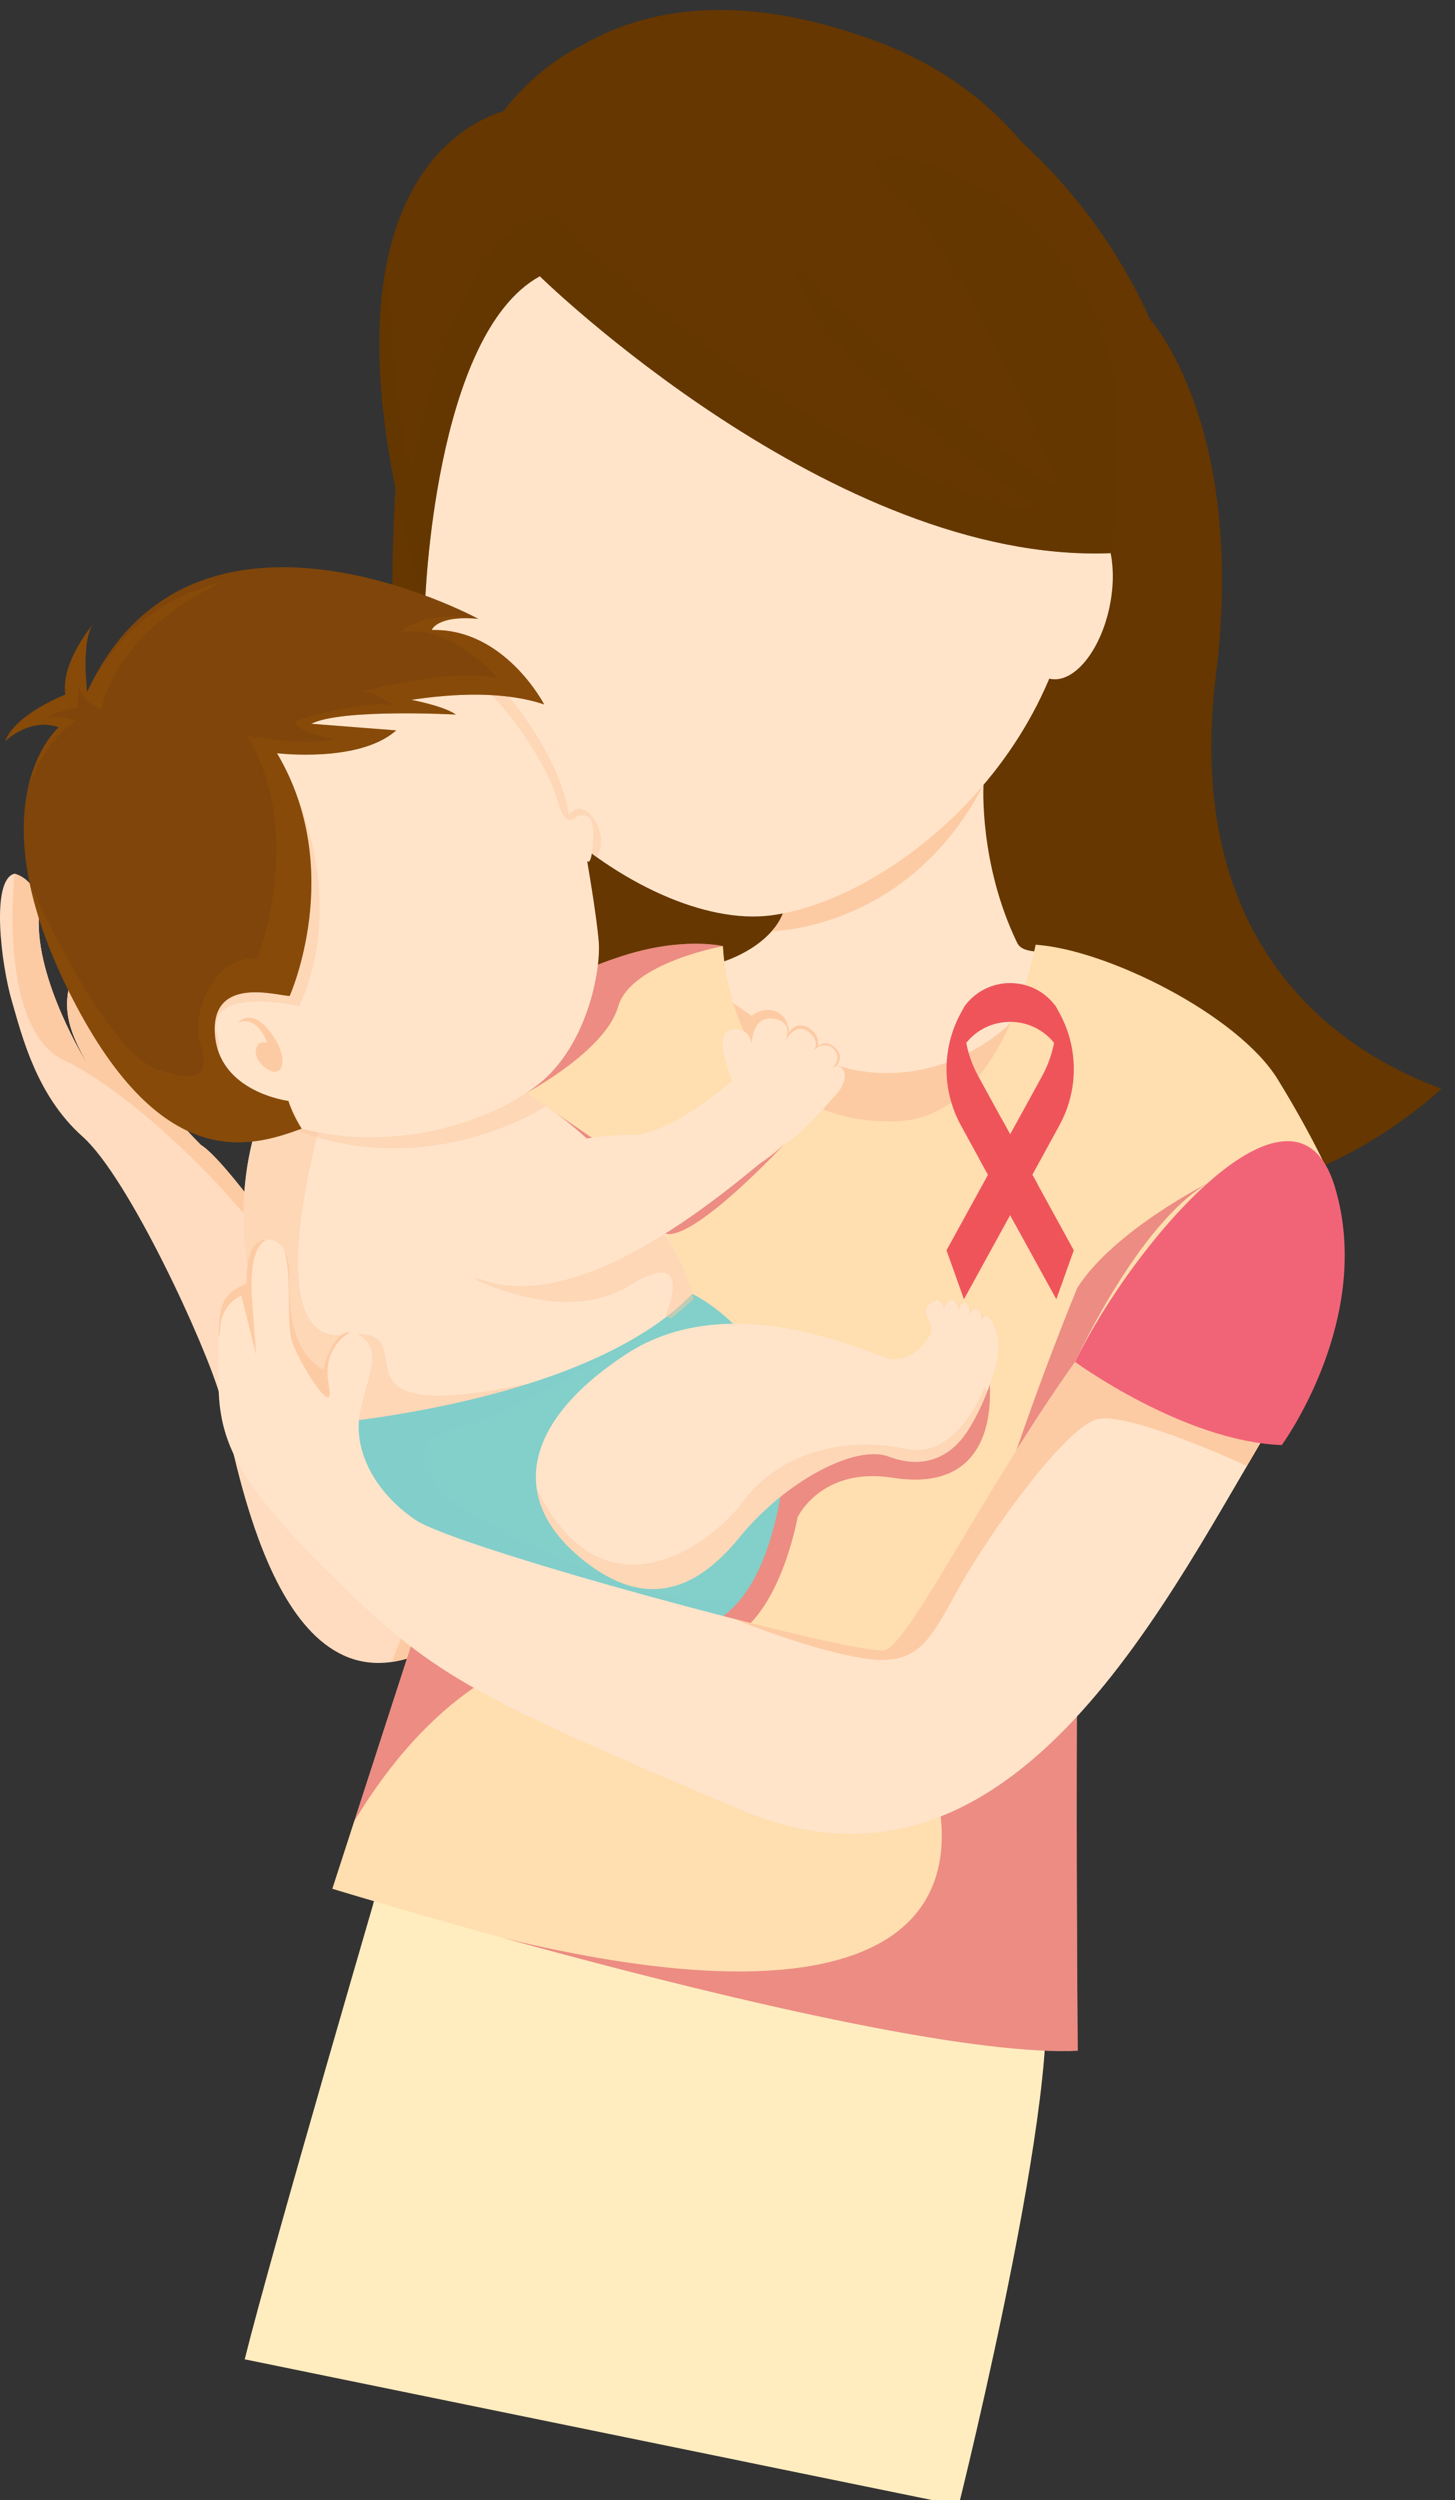 <?xml version="1.0" encoding="utf-8"?>
<!-- Generator: Adobe Illustrator 16.0.0, SVG Export Plug-In . SVG Version: 6.00 Build 0)  -->
<!DOCTYPE svg PUBLIC "-//W3C//DTD SVG 1.1//EN" "http://www.w3.org/Graphics/SVG/1.1/DTD/svg11.dtd">
<svg version="1.1" id="Layer_1" xmlns="http://www.w3.org/2000/svg" xmlns:xlink="http://www.w3.org/1999/xlink" x="0px" y="0px"
	 width="189px" height="324.708px" viewBox="0 0 189 324.708" enable-background="new 0 0 189 324.708" xml:space="preserve">
<rect x="0" y="0" width="189" height="324.708" fill="#333333" stroke="none"/>
<g>
	<g>
		<path opacity="0.4" fill="#663700" enable-background="new    " d="M68.207,17.922c-0.806,1.025,27.406-22.071,55.252-4.66
			C123.459,13.262,89.81-9.597,68.207,17.922z"/>
		<g>
			<g>
				<path fill="#FFECBF" d="M50.582,240.097c0,0-15.274,52.137-18.795,66.334l92.738,18.981c0,0,15.365-61.531,10.35-69.896
					L50.582,240.097z"/>
				<path opacity="0.3" fill="#FFECBF" enable-background="new    " d="M51.152,240.202c-0.712,1.398-1.38,2.967-2.004,4.7
					c-0.223,0.742-0.463,1.556-0.725,2.433c1.895,1.205,40.793,21.424,73.477,26.014c14.268,2.004-23.622,45.099-23.622,45.099
					l-1.178,1.354l27.425,5.613c0,0,15.365-61.531,10.35-69.896L51.152,240.202z"/>
			</g>
			<path fill="#663700" d="M149.362,41.455c0,0,12.599,13.665,8.583,46.241c-4.02,32.574,13.025,47.726,29.295,53.707
				c0,0-22.402,21.391-41.699,9.489c0,0,6.254,13.474,12.774,12.687c0,0-46.961,1.521-62.522-26.05c0,0-6.901-5.124-13.447,0.958
				c-6.549,6.081-38.762,8.521-51.762-0.5c0,0,22.785-7.468,20.813-44.449c-1.972-36.982,1.601-86.49,33.703-90.521
				C117.201-1.017,140.248,20.86,149.362,41.455z"/>
			<g opacity="0.5">
				<path fill="#663700" d="M157.449,163.592c0.288,0.019,0.577,0.021,0.866-0.014C158.315,163.579,158.012,163.588,157.449,163.592
					z"/>
				<path opacity="0.4" fill="#663700" enable-background="new    " d="M174.69,150.076L174.69,150.076
					c-25.913-5.143-33.364-27.753-35.204-39.574c-1.838-11.821,6.442-22.37,6.442-22.37c-1.069,9.406,5.333,23.429,7.892,28.576
					c-1.305-3.178-3.32-10.606-2.688-25.383c0.914-21.372-1.098-40.15-1.098-40.15c-21.801-53.438-61.154,8.776-63.818,10.094
					c-2.664,1.317-4.541,9.185-8.204,20.73c-3.664,11.544-27.067,55.362-27.067,55.362l9.329,6.49
					c9.953-0.39,18.94-2.459,22.069-5.365c6.548-6.082,13.449-0.958,13.449-0.958c14.315,25.363,55.201,26.107,61.656,26.064
					c-6.197-0.407-11.908-12.701-11.908-12.701C155.623,157.111,166.549,154.235,174.69,150.076z"/>
				<path fill="#663700" d="M154.842,118.703c0,0-0.396-0.736-1.021-1.995C154.402,118.128,154.842,118.703,154.842,118.703z"/>
			</g>
			<g>
				<path fill="#FFDCC0" d="M26.096,148.706c0,0-12.495-12.496-13.116-18.433c-0.619-5.936-3.339-5.347-4.062-1.825
					c-0.723,3.521,0.545,6.303,2.381,9.661c0,0-6.735-10.782-6.244-19.124c0.279-4.758-3.162-5.505-3.162-5.505
					c-3.135,0.734-1.729,11.8-0.383,16.434c1.346,4.632,3.203,12.352,9.218,17.71c6.013,5.358,16.001,27.126,17.864,33.701
					c1.865,6.573,6.574,40.248,25.018,33.859c18.438-6.391,6.205-19.443,6.205-19.443S32.207,152.479,26.096,148.706z"/>
				<path fill="#FDCBA3" d="M50.916,215.849c0.864-0.127,1.76-0.343,2.693-0.666c18.438-6.392,6.205-19.442,6.205-19.442
					s-27.607-43.262-33.719-47.035c0,0-12.495-12.496-13.116-18.433c-0.619-5.936-3.339-5.347-4.062-1.825
					c-0.723,3.521,0.545,6.303,2.381,9.661c0,0-6.735-10.782-6.244-19.124c0.279-4.758-3.162-5.505-3.162-5.505
					s-2.293,20.17,6.501,24.263c8.794,4.093,26.959,20.654,32.8,34.692c5.842,14.037,12.092,35.039,11.279,39.001
					C52.221,212.667,51.449,214.279,50.916,215.849z"/>
			</g>
			<path fill="#FFE4CA" d="M127.752,101.939c0,0.001-0.599,10.231,4.375,20.515c0.944,1.95,5.035,0.449,6.422,2.334
				c1.549,2.102,0.451,7.573,2.66,9.411c0,0-24.758,38.045-51.516-8.252c0,0,13.137-1.439,12.965-11.751
				C102.66,114.196,116.627,111.974,127.752,101.939z"/>
			<path fill="#FDCBA3" d="M100.254,120.934c0,0,17.692-0.058,27.498-18.995c0,0-14.316,13.725-25.242,14.245
				C102.51,116.184,101.699,119.565,100.254,120.934z"/>
			<path fill="#FFE4CA" d="M140.111,68.528c0.432,28.923-24.521,48.439-40.031,50.373c-16.709,2.084-45.408-20.167-45.84-49.09
				C53.808,40.887,72.68,17.153,96.392,16.799C120.104,16.444,139.679,39.605,140.111,68.528z"/>
			
				<ellipse transform="matrix(-0.98 -0.201 0.201 -0.98 258.741 181.594)" fill="#FFE4CA" cx="138.565" cy="77.697" rx="5.692" ry="10.784"/>
			<path fill="#FDCBA3" d="M110.61,138.886c12.47,2.593,20.679-6.053,20.679-6.053l2.963,9.127
				c-8.472,7.358-23.703,14.158-40.194-9.176c0.006-2.961-0.58-3.97,0.731-2.87c0.728,0.61,2.131,1.492,2.846,2.025
				c0,0,1.414-1.268,3.162-0.565c1.748,0.702,1.673,2.75,1.673,2.75s1.011-1.798,2.846-0.449c1.295,0.952,0.909,2.276,0.909,2.276
				s1.046-1.188,2.404,0.294c1.074,1.171,0.021,2.126,0.021,2.126L110.61,138.886z"/>
			<path fill="#FFDEAF" d="M43.166,245.318c0,0,72.737,22.216,96.83,21.033c0,0-0.631-68.623,0.854-84.83
				c1.482-16.209,27.061-27.638,32.521-27.436c0,0-2.235-5.504-7.397-13.898c-5.161-8.395-22.271-16.894-31.453-17.483
				c0,0-4.058,22.545-18.125,22.929c-22.022,0.599-22.481-22.745-22.481-22.745s-5.17-1.262-13.022,1.258
				c-7.854,2.522-24.983,10.021-32.289,27.791c0,0,9.685,1.982,19.667,15.951L43.166,245.318z"/>
			<path opacity="0.4" fill="#D11242" enable-background="new    " d="M46,236.577L46,236.577
				c11.248-18.686,23.605-21.742,25.396-21.375c1.79,0.365,14.871,0.245,22.314-1.961c7.444-2.207,9.896-16.191,9.896-16.191
				s3.104-6.574,12.309-5.123c15.445,2.439,12.444-14.008,12.444-14.008s-13.12,9.888-19.479,9.053
				c-6.354-0.836-8.938-4.162-8.938-4.162c-10.354-8.646-13.521-22.599-13.521-22.599c3.638,1.104,15.449-11.587,15.449-11.587
				c-6.756,6.491-15.24,5.817-15.24,5.817l-18.252-12.494c0,0,10.271-5.46,11.908-11.188c1.639-5.726,13.627-7.871,13.627-7.871
				s-5.17-1.262-13.022,1.258c-7.854,2.522-24.983,10.021-32.289,27.791c0,0,9.685,1.982,19.667,15.951L46,236.577z"/>
			<path fill="#FFE4CA" d="M68.379,141.945c0,0,16.679,9.655,21.74,26.745c0,0-23.486,22.866-50.771,16.514
				c0,0-14.057-22.518-4.237-43.559C35.109,141.646,60.162,135.682,68.379,141.945z"/>
			<path opacity="0.5" fill="#FDCBA3" enable-background="new    " d="M44.67,173.375c-11.066,1.402-3.316-26.366-3.316-26.366
				c-2.002-0.916-5.934-1.929-7.503-2.269c-7.199,20.093,5.497,40.46,5.497,40.46c9.254,2.154,18.066,0.942,25.681-1.594
				c2.601-2.363,4.772-4.174,4.772-4.174C39.28,186.26,57.22,171.784,44.67,173.375z"/>
			<path opacity="0.5" fill="#FDCBA3" enable-background="new    " d="M68.379,141.945c-8.217-6.263-33.271-0.3-33.271-0.3
				c-0.7,1.501-1.269,3.011-1.737,4.519c0.848,0.458,2.575-0.444,3.711,0.049c17.973,7.808,33.674-2.433,33.674-2.433
				c0.054-0.056,0.101-0.114,0.149-0.171C69.358,142.513,68.379,141.945,68.379,141.945z"/>
			<path fill="#83CFCA" d="M89.918,168.051c0,0,14.83,6.844,11.633,25.453c-3.195,18.608-11.131,19.277-20.295,19.236
				c-9.166-0.041-28.166-1.332-33.859-8.613c-5.693-7.28-8.049-18.924-8.049-18.924S75.517,183.006,89.918,168.051z"/>
			<path opacity="0.5" fill="#83CFCA" enable-background="new    " d="M81.256,212.743c5.971,0.026,11.414-0.254,15.369-5.591
				c-6.776,4.497-35.582-9.214-39.183-13.274c-3.728-4.203-3.315-7.328,2.197-8.494c5.512-1.164,23.493-11.702,23.493-11.702
				c0.146-0.177,0.248-0.345,0.326-0.509c-16.586,10.356-44.113,12.031-44.113,12.031s2.354,11.644,8.049,18.924
				C53.09,211.411,72.09,212.7,81.256,212.743z"/>
			<path opacity="0.5" fill="#FDCBA3" enable-background="new    " d="M83.33,156.292c-11.463,8.203-30.742,3.798-22.426,9.476
				c0,0,12.102,6.604,20.85,1.209c8.75-5.394,4.713,3.87,4.713,3.87s0.257,0.185,0.693,0.413c1.902-1.547,2.959-2.57,2.959-2.57
				C88.453,163.064,86.504,160.228,83.33,156.292z"/>
			<path fill="#FFE4CA" d="M57.297,151.27c0,0,19.494-4.114,24.486-3.856s13.332-7.056,13.332-7.056s-2.554-5.896-0.349-6.572
				c2.419-0.744,2.901,1.744,2.901,1.744s-0.018-3.62,2.805-3.222c2.82,0.398,1.503,2.968,1.503,2.968s1.347-2.716,3.104-1.21
				c1.754,1.506,0.398,2.529,0.398,2.529s1.652-1.726,2.88-0.253c1.228,1.475-0.614,2.627-0.614,2.627s1.049-1.009,1.703-0.11
				c0.657,0.899,0.064,2.307-0.822,3.272c-0.885,0.965-4.916,5.72-6.756,6.49s-24.293,23.081-39.438,17.534
				c0,0-9.313-0.453-10.329-8.917C51.082,148.774,57.297,151.27,57.297,151.27z"/>
			<path fill="#663700" d="M70.119,35.882c0,0,38.15,37.383,74.112,35.965c0,0,9.447-51.592-30.317-66.459
				c-34.433-12.874-47.271,8.747-47.271,8.747s-29.688,4.311-11.43,64.274C55.211,78.409,56.328,43.439,70.119,35.882z"/>
			<path opacity="0.4" fill="#663700" enable-background="new    " d="M115.229,23.555c10.136,8.996,22.476,39.735,22.476,39.735
				c-8.627-3.362-34.594-28.641-34.594-28.641c2.756,12.542,32.842,32.009,32.842,32.009c-28.469-3.963-64.521-38.494-64.521-38.494
				c-12.483,1.171-17.37,30.248-17.634,31.525c-1.36,6.655-3.613-25.155-3.618-25.227c-1.843,9.542-1.188,23.509,5.03,43.946
				c0,0,1.115-34.97,14.906-42.527c0,0,38.15,37.383,74.112,35.965c0,0,1.954-10.682,0.342-23.723
				C138.019,20.707,107.047,16.294,115.229,23.555z"/>
			<path opacity="0.4" fill="#D11242" enable-background="new    " d="M65.388,251.717c23.444,6.464,59.103,15.394,74.606,14.634
				c0,0-0.504-54.979,0.453-78.136c-1.722-3.897-2.563-8.01-0.794-11.325c0,0,8.078-17.793,17.155-23.167
				c0,0-12.063,6.084-16.846,13.499c0,0-19.982,47.776-17.764,68.692C124.107,253.857,106.274,261.612,65.388,251.717z"/>
			<g>
				<path opacity="0.5" fill="#FDCBA3" enable-background="new    " d="M77.56,111.347c0.024-0.049,1.362-2.242-0.377-4.912
					c-1.767-2.705-3.284-0.635-3.284-0.635c-1.247-7.619-7.574-15.512-10.689-18.504c-3.066-2.943-6.922-5.292-7.127-5.467
					C59.701,94.291,68.226,104.728,77.56,111.347z"/>
				<path fill="#FFE4CA" d="M36.414,128.925c0,0-12.017-10.38-2.709-28.961c9.312-18.581,15.767-15.983,22.879-14.453
					c7.109,1.529,14.656,13.985,15.813,18.354c1.154,4.37,2.443,1.975,2.82,2.052c0.38,0.078,2.023-0.765,1.839,3.029
					c-0.188,3.793-0.788,2.885-0.788,2.885s1.179,6.726,1.502,10.427c0.32,3.702-1.479,13.454-7.71,18.466
					c-6.233,5.012-18.749,9.033-30.872,5.863l-1.723-3.595c0,0-9.492-1.157-10.254-7.993
					C26.447,128.163,32.635,127.766,36.414,128.925z"/>
				<path opacity="0.5" fill="#FDCBA3" enable-background="new    " d="M38.885,130.683c7.33-16.386-2.905-32.853-2.905-32.853
					c-0.284-0.245-0.571-0.42-0.862-0.552c-0.465,0.849-0.932,1.735-1.41,2.687c-9.309,18.581,2.709,28.961,2.709,28.961
					c-3.779-1.159-9.967-0.762-9.205,6.075c0.084,0.746,0.275,1.422,0.545,2.039c0.356-0.39,0.959-1.105,0.621-2.084
					C25.883,127.716,38.885,130.683,38.885,130.683z"/>
				<g>
					<path fill="#7F450A" d="M40.432,94.002l11.033,0.862c-4.791,4.278-15.486,2.965-15.486,2.965
						c8.98,15.14,1.648,31.527,1.648,31.527c-1.525-0.007-10.186-2.727-9.719,4.891c0.469,7.618,9.555,8.746,9.555,8.746
						c0.564,1.862,1.723,3.595,1.723,3.595c-6.574,2.42-18.438,6.221-30.456-18.264C-3.292,103.839,7.621,94.47,7.621,94.47
						c-3.695-1.368-6.94,1.789-6.94,1.789c1.339-3.548,7.813-6.044,7.813-6.044c-0.658-4.262,3.742-9.325,3.742-9.325
						c-1.771,1.932-0.923,8.985-0.923,8.985c13.688-29.693,50.821-9.5,50.821-9.5c-5.401-0.494-6.053,1.453-6.053,1.453
						c9.477-0.255,14.607,9.67,14.607,9.67c-5.126-1.734-11.605-1.455-17.254-0.599c0,0,4.191,0.771,5.789,1.911
						C59.225,92.811,44.455,91.998,40.432,94.002z"/>
					<path opacity="0.3" fill="#9C5708" enable-background="new    " d="M29.023,75.585c-6.79,1.555-13.338,5.612-17.712,14.291
						c0,0-0.851-7.054,0.923-8.985c0,0-4.4,5.063-3.742,9.325c0,0-6.475,2.496-7.813,6.044c0,0,3.245-3.157,6.94-1.789
						c0,0-2.808,2.419-4.004,7.995c2.34-6.735,6.23-8.801,6.23-8.801c-1.868-0.954-3.942-0.347-3.942-0.347
						c0.929-0.856,4.192-1.436,4.192-1.436s0.04-1.817,0.063-3.071c0.25,2.379,2.977,3.349,2.977,3.349
						C15.91,80.84,28.941,75.618,29.023,75.585z"/>
				</g>
				<path fill="#FDCBA3" d="M30.892,132.84c0,0,1.688-2.121,4.235,1.215c2.549,3.337,1.697,6.292-0.531,4.729
					c-2.227-1.56-1.438-3.851,0.107-3.345C34.705,135.439,33.483,131.755,30.892,132.84z"/>
			</g>
			<path opacity="0.3" fill="#9C5708" enable-background="new    " d="M56.082,81.829c9.477-0.255,14.607,9.67,14.607,9.67
				c-5.126-1.734-11.605-1.455-17.254-0.599c0,0,4.191,0.771,5.789,1.911c0,0-14.771-0.813-18.793,1.191l11.033,0.862
				c-4.791,4.278-15.486,2.965-15.486,2.965c8.98,15.14,1.648,31.527,1.648,31.527c-1.525-0.007-10.186-2.727-9.719,4.891
				c0.469,7.618,9.555,8.746,9.555,8.746c0.564,1.862,1.723,3.595,1.723,3.595c-6.574,2.42-18.438,6.221-30.456-18.264
				c-2.545-5.185-4.056-9.684-4.864-13.566c0.178,0.397,9.795,21.882,16.574,24.143c6.844,2.282,6.387-0.228,5.475-3.878
				c-0.912-3.651,1.914-11.049,7.528-10.497c0,0,6.39-16.428-1.368-28.978c0,0,7.778,1.512,11.305,0.414
				c0,0-4.623-0.706-5.094-2.272c0,0,7.994-2.744,12.854-2.117c0,0-2.821-1.802-3.996-1.802c0,0,12.693-3.277,17.633-1.568
				c0,0-5.956-7.21-12.695-6.113c0,0,2.354-2.883,10.055-1.715C56.731,79.882,56.082,81.829,56.082,81.829z"/>
			<g>
				<path fill="#FFE4CA" d="M171.375,154.322c0,0,8.312,7.017-5.449,29.426c-13.76,22.408-33.786,66.467-69.674,51.326
					c-35.885-15.145-40.125-17.678-52.998-30.298c-12.881-12.618-15.002-17.991-14.86-26.017c0.14-8.023-0.679-10.336,3.646-12.029
					c0,0-0.188-3.795,1.156-5.13c1.348-1.335,4.439-0.702,4.379,3.794c-0.063,4.496,0.2,10.023,4.418,12.499
					c0,0,1.432-6.472,4.579-4.538c3.146,1.934,1.402,4.688,0.267,9.719c-1.137,5.025,1.685,10.649,7.154,14.348
					c5.471,3.697,55.325,17.121,60.731,16.938C120.127,214.181,147.817,147.854,171.375,154.322z"/>
				<path fill="#FDCBA3" d="M171.375,154.322c-23.558-6.468-51.248,59.859-56.651,60.041c-1.989,0.066-9.998-1.709-19.599-4.165
					c2.291,0.92,10.611,4.146,16.933,5.178c7.396,1.209,8.767-2.484,12.614-9.342c3.85-6.857,13.724-20.736,17.897-21.716
					c3.958-0.929,17.95,5.412,19.404,6.079c1.374-2.357,2.688-4.596,3.95-6.648C179.685,161.339,171.375,154.322,171.375,154.322z"
					/>
				<path fill="#FDCBA3" d="M42.715,179.932c-0.975-4.938,2.617-6.805,2.617-6.805c0.021-0.037,0.028-0.08,0.047-0.119
					c-2.318,0.072-3.389,4.887-3.389,4.887c-4.219-2.475-4.482-8.003-4.42-12.499c0.018-1.321-0.24-2.3-0.645-3.002
					c0.023,0.144,0.06,0.301,0.109,0.474c0.812,2.766,0.164,8.901,0.889,11.342C38.647,176.653,43.694,184.872,42.715,179.932z"/>
				<path fill="#FDCBA3" d="M31.342,168.278l1.935,7.734c0,0,0,0-0.526-7.141c-0.522-7.142,1.74-7.749,1.74-7.749
					c-0.01-0.044-0.02-0.082-0.029-0.125c-0.479,0.056-0.928,0.268-1.267,0.603c-1.347,1.334-1.157,5.13-1.157,5.13
					c-3.26,1.277-3.597,2.91-3.625,7.077c0.102-0.313,0.166-0.658,0.178-1.052C28.692,169.265,31.342,168.278,31.342,168.278z"/>
			</g>
			<path fill="#F16477" d="M139.655,176.889c0,0,14.093,10.328,26.841,10.798c0,0,12.088-16.483,6.877-33.603
				C168.135,136.874,147.086,161.488,139.655,176.889z"/>
			<g>
				<g>
					<path fill="#FFE4CA" d="M81.275,175.92c13.346-8.787,30.737-0.471,34.069,0.488c0.278,0.082,0.549,0.114,0.813,0.131
						c0.399-0.033,0.791-0.072,1.166-0.127c2.188-0.613,3.537-3.096,3.537-3.096c0.319-0.736-0.003-1.552-0.337-2.15
						c-0.608-1.084-0.026-1.701,0.81-2.181s1.242,0.625,1.242,0.625s0.215-0.507,0.891-0.721c0.677-0.214,1.046,0.881,1.046,0.881
						s-0.115-0.267,0.55-0.507c0.789-0.288,0.977,1.037,0.977,1.037s0.114-0.241,0.725-0.237c0.607,0.002,0.771,0.997,0.771,0.997
						c0.746-0.764,2.225,1.328,2.146,4.258c-0.029,1.141-0.438,2.646-0.989,4.139c-0.814,2.5-2.092,5.051-3.132,6.59
						c-2.248,3.326-5.714,4.789-10.11,3.135c-4.398-1.655-13.574,3.309-19.425,10.52c-5.853,7.209-12.719,9.571-21.183,2.143
						C66.379,194.417,67.932,184.702,81.275,175.92z"/>
					<path opacity="0.5" fill="#FDCBA3" enable-background="new    " d="M123.293,168.959c-0.446,0.312-0.709,0.983-0.709,0.983
						c-0.033-0.586-0.557-1.001-0.571-1.015c0.38,0.178,0.563,0.685,0.563,0.685S122.756,169.198,123.293,168.959z"/>
					<path opacity="0.5" fill="#FDCBA3" enable-background="new    " d="M123.912,168.938c0.381,0.208,0.588,0.799,0.601,0.83
						c-0.011-0.031-0.062-0.25,0.454-0.464c-0.42,0.308-0.377,0.866-0.377,0.866C124.338,169.36,123.914,168.94,123.912,168.938z"/>
					<path opacity="0.5" fill="#FDCBA3" enable-background="new    " d="M126.494,170.084c-0.332,0.115-0.57,0.697-0.57,0.697
						c0.074-0.431-0.1-1.132-0.104-1.158c0.167,0.307,0.222,0.68,0.222,0.68S126.123,170.14,126.494,170.084z"/>
					<path opacity="0.5" fill="#FDCBA3" enable-background="new    " d="M127.996,170.917c-0.397,0.099-0.572,0.722-0.572,0.722
						c0.094-0.382-0.065-1.106-0.067-1.114c0.134,0.26,0.181,0.539,0.181,0.539C127.668,170.924,127.828,170.881,127.996,170.917z"
						/>
				</g>
				<path opacity="0.5" fill="#FDCBA3" enable-background="new    " d="M69.715,193.317c0.105,0.202,0.215,0.409,0.324,0.629
					c8.131,16.079,21.53,7.725,26.596,0.949c5.064-6.775,14.078-8.246,20.938-6.723c6.859,1.524,10.36-8.078,10.36-8.078
					s0.104,0.248,0.284,0.675c-0.786,2.051-1.803,4.01-2.658,5.276c-2.248,3.326-5.715,4.791-10.111,3.136
					s-13.572,3.308-19.424,10.519s-12.719,9.572-21.184,2.146C71.873,199.237,70.141,196.348,69.715,193.317z"/>
			</g>
		</g>
	</g>
</g>
<g id="Designed_by_Freepik">
</g>
<g id="Objects">
</g>
<g>
	<path fill="#EF545B" d="M137.101,130.63c0.916,1.705,0.729,3.91-0.181,4.819c-2.922-3.64-8.482-3.64-11.407,0
		c-1.578-0.338-1.003-3.302-0.179-4.819l0,0l0.12-0.153c2.937-3.726,8.584-3.726,11.514,0L137.101,130.63z"/>
	<g>
		<polygon fill="#EF545B" points="139.48,162.392 137.213,168.747 131.892,159.063 131.215,157.821 131.215,157.821 131.75,153.897 
			134.098,152.579 134.775,153.812 		"/>
		<path fill="#EF545B" d="M136.92,135.449c0.32-1.584,0.372-3.213,0.181-4.819l0.426,0.769c2.585,4.581,2.61,10.17,0.077,14.777
			l-3.506,6.403l-2.883,5.242l0,0l-6,10.925l-2.268-6.355l5.391-9.813l2.877-5.25l0,0l4.124-7.512
			C136.1,138.433,136.623,136.959,136.92,135.449z"/>
	</g>
	<polygon fill="#EF545B" points="134.775,153.812 132.096,158.695 132.096,158.705 131.892,159.063 131.215,157.821 
		131.215,157.821 134.098,152.579 	"/>
	<path fill="#EF545B" d="M131.215,147.329L131.215,147.329l-0.24,4.176l-2.637,1.069l-1.16-2.104l-2.354-4.294
		c-2.526-4.606-2.5-10.196,0.079-14.777l0.431-0.769c-0.191,1.605-0.139,3.235,0.179,4.819c0.29,1.51,0.82,2.984,1.582,4.369
		l2.965,5.409L131.215,147.329z"/>
	<polygon fill="#EF545B" points="131.215,147.329 131.215,147.329 128.338,152.579 127.178,150.47 129.717,145.857 129.717,145.857 
		130.06,145.227 	"/>
</g>
</svg>
